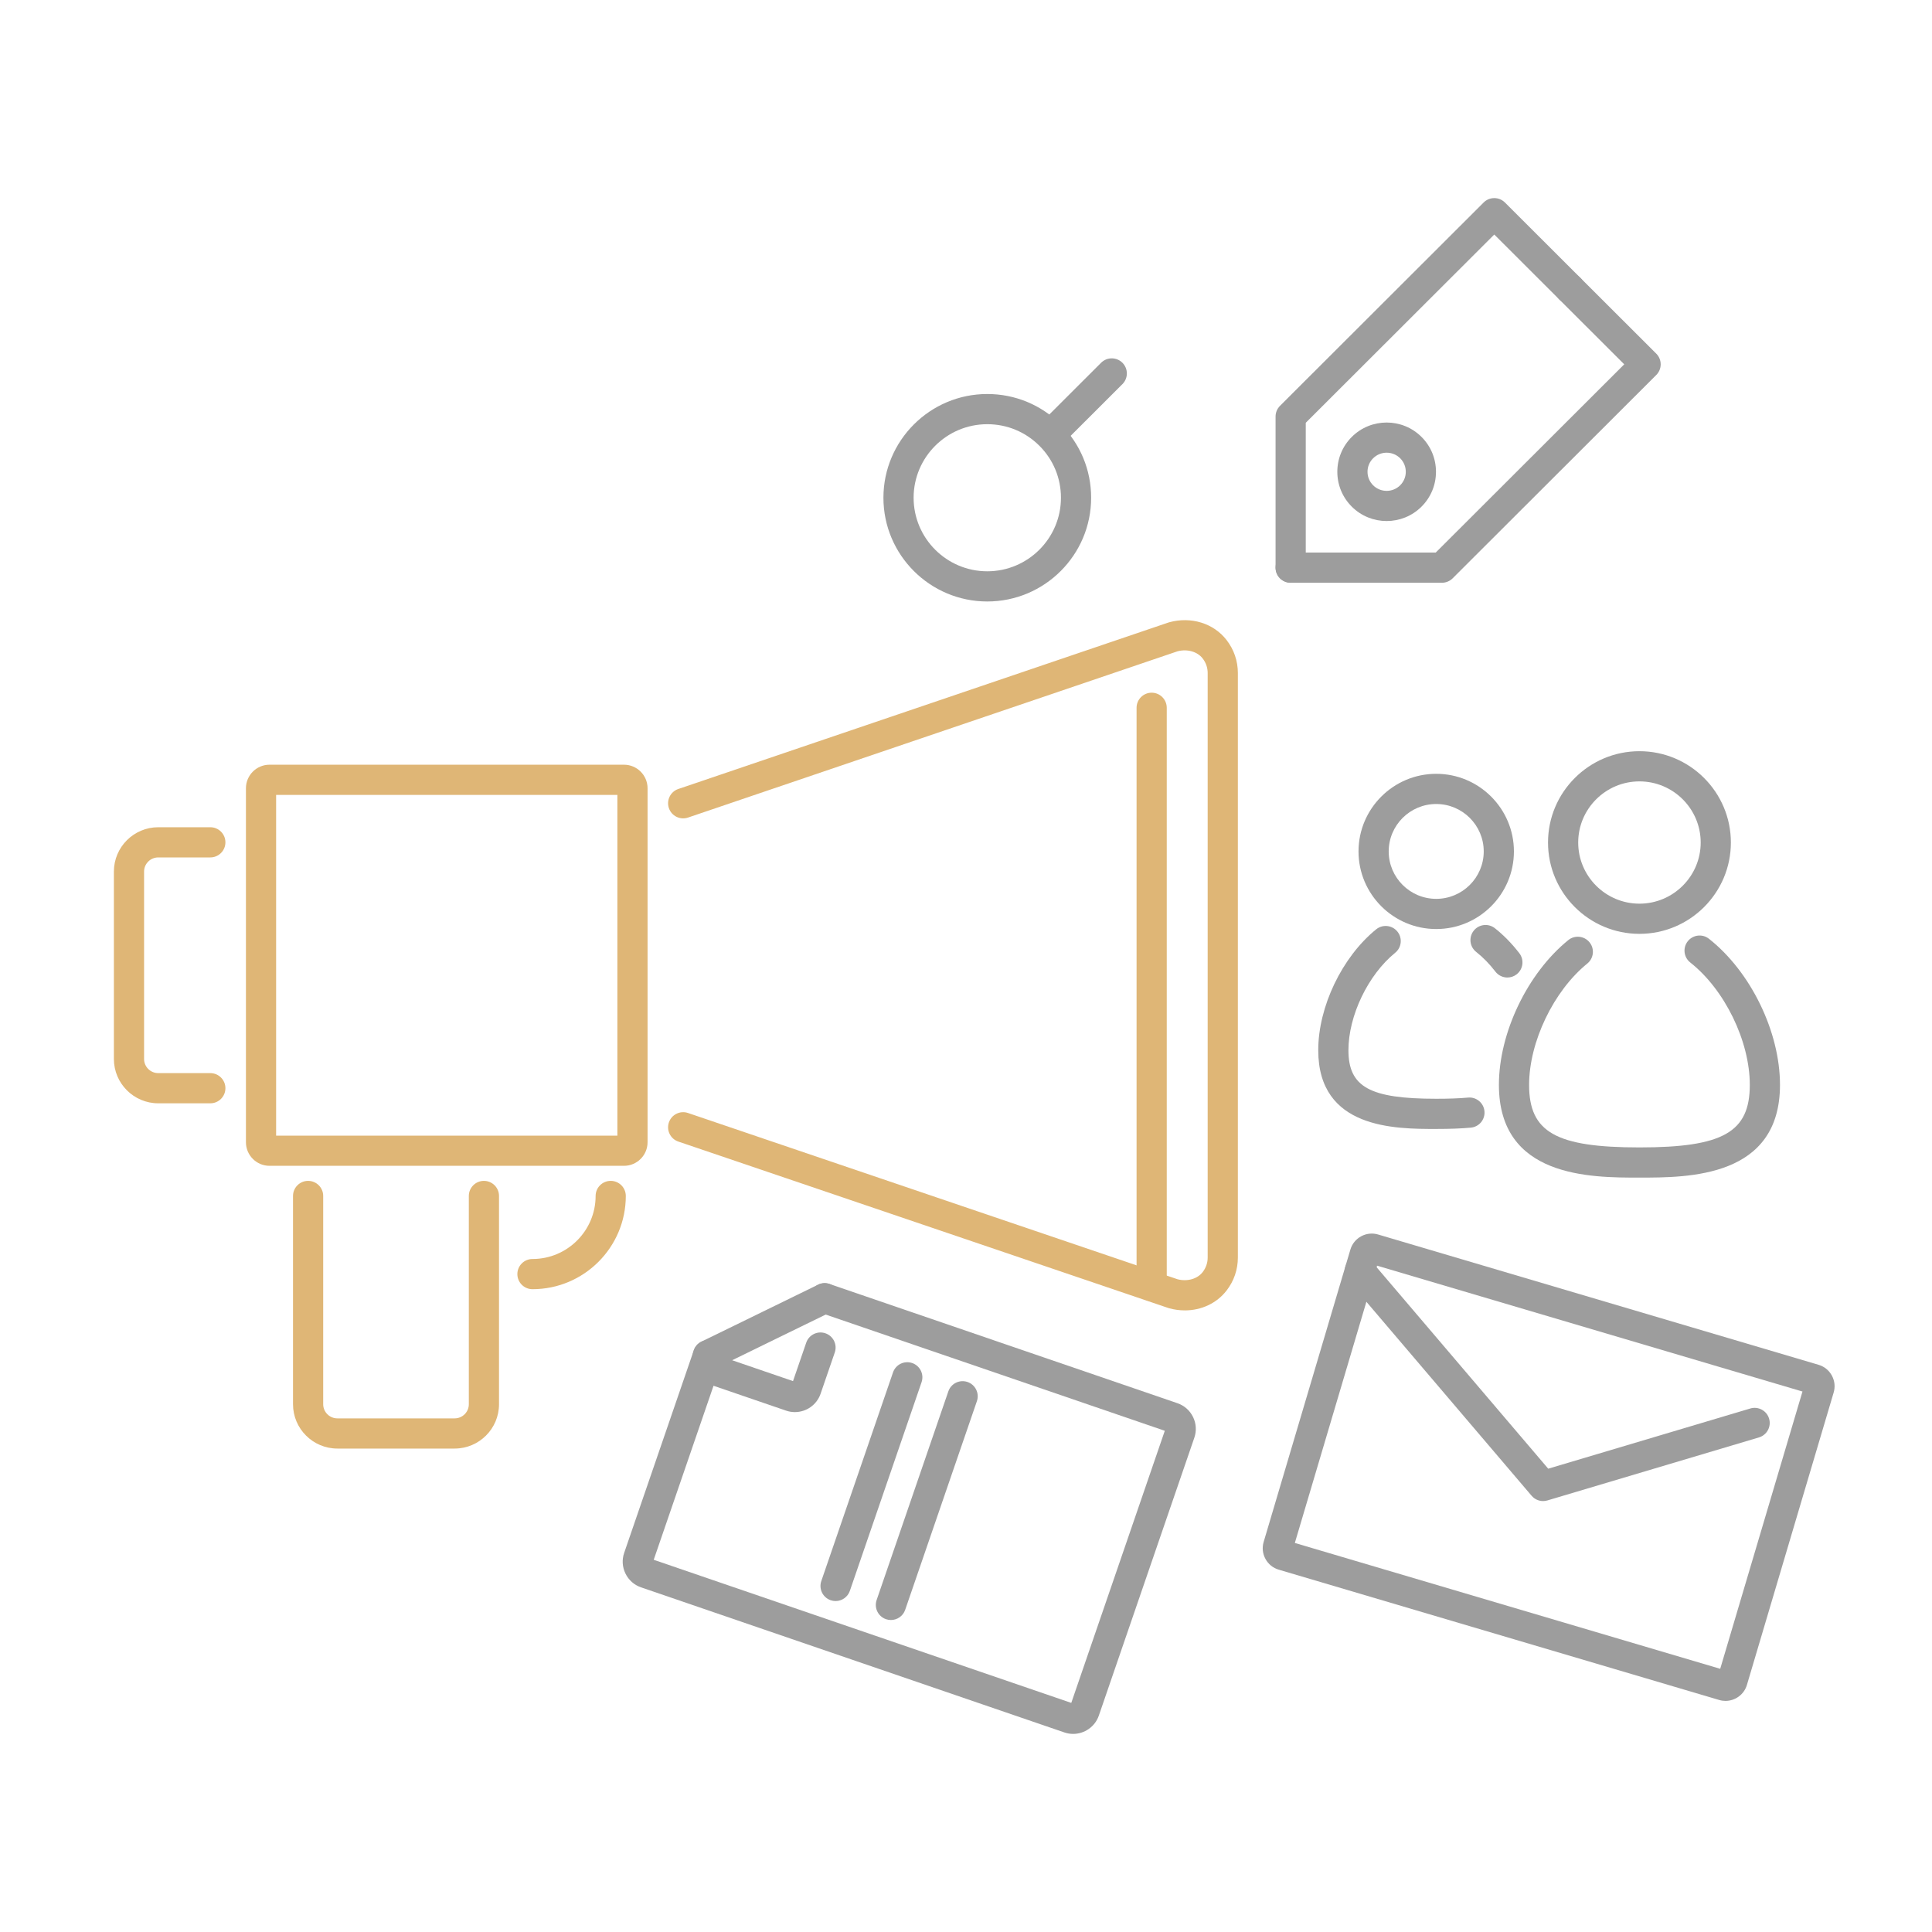 <?xml version="1.0" encoding="UTF-8"?>
<svg xmlns="http://www.w3.org/2000/svg" id="Ebene_1" data-name="Ebene 1" width="512" height="512" viewBox="0 0 512 512">
  <defs>
    <style>
      .cls-1 {
        fill: #9d9d9d;
      }

      .cls-1, .cls-2 {
        stroke-width: 0px;
      }

      .cls-2 {
        fill: #dfb676;
      }
    </style>
  </defs>
  <path class="cls-2" d="M165.367,308.954h-93.947c-3.443,0-6.244-2.801-6.244-6.244v-93.809c0-3.443,2.801-6.244,6.244-6.244h93.947c3.443,0,6.244,2.801,6.244,6.244v93.809c0,3.443-2.801,6.244-6.244,6.244ZM73.175,300.954h90.436v-90.297h-90.436v90.297Z"></path>
  <path class="cls-2" d="M120.487,383.884h-31.08c-6.482,0-11.756-5.269-11.756-11.745v-55.196c0-2.209,1.791-4,4-4s4,1.791,4,4v55.196c0,2.065,1.685,3.745,3.756,3.745h31.08c2.071,0,3.757-1.68,3.757-3.745v-55.196c0-2.209,1.791-4,4-4s4,1.791,4,4v55.196c0,6.477-5.274,11.745-11.757,11.745Z"></path>
  <path class="cls-2" d="M55.738,292.387h-13.799c-6.482,0-11.757-5.27-11.757-11.746v-49.67c0-6.477,5.274-11.746,11.757-11.746h13.799c2.209,0,4,1.791,4,4s-1.791,4-4,4h-13.799c-2.071,0-3.757,1.68-3.757,3.746v49.67c0,2.065,1.686,3.746,3.757,3.746h13.799c2.209,0,4,1.791,4,4s-1.791,4-4,4Z"></path>
  <path class="cls-2" d="M313.987,347.267c-1.368,0-2.762-.185-4.146-.564-.076-.021-.152-.044-.228-.07l-129.851-44.104c-2.092-.71-3.212-2.981-2.501-5.073.711-2.091,2.98-3.215,5.073-2.501l129.727,44.062c2.585.671,5.251-.082,6.656-1.896.87-1.121,1.329-2.458,1.329-3.866v-154.895c0-1.408-.459-2.745-1.328-3.865-1.407-1.814-4.071-2.568-6.657-1.896l-129.727,44.062c-2.094.711-4.362-.41-5.073-2.501-.711-2.092.409-4.364,2.501-5.074l129.851-44.104c.075-.025.15-.049.228-.07,5.797-1.59,11.762.247,15.199,4.681,1.967,2.535,3.007,5.567,3.007,8.768v154.895c0,3.201-1.04,6.233-3.008,8.77-2.615,3.373-6.696,5.243-11.052,5.244Z"></path>
  <path class="cls-2" d="M305.202,344.815c-2.209,0-4-1.791-4-4v-153.243c0-2.209,1.791-4,4-4s4,1.791,4,4v153.243c0,2.209-1.791,4-4,4Z"></path>
  <path class="cls-2" d="M141.108,341.65c-2.209,0-4-1.791-4-4s1.791-4,4-4c9.229,0,16.736-7.495,16.736-16.708,0-2.209,1.791-4,4-4s4,1.791,4,4c0,13.624-11.097,24.708-24.736,24.708Z"></path>
  <path class="cls-1" d="M284.39,459.501c-.771,0-1.556-.125-2.325-.389l-112.179-38.446c-1.815-.623-3.28-1.917-4.126-3.644-.848-1.73-.971-3.683-.346-5.498l18.448-53.682c.718-2.089,2.991-3.2,5.083-2.483,2.09.719,3.201,2.994,2.483,5.083l-18.187,52.917,110.658,37.926,24.785-72.114-91.432-31.335c-2.09-.717-3.203-2.991-2.487-5.081.717-2.089,2.988-3.206,5.081-2.487l92.194,31.597c1.815.623,3.28,1.917,4.127,3.646.846,1.729.969,3.681.346,5.495l-25.309,73.639c-1.025,2.979-3.826,4.857-6.816,4.857ZM309.448,379.433h.011-.011Z"></path>
  <path class="cls-1" d="M210.649,374.223c-.773,0-1.559-.126-2.329-.39l-19.984-6.85c-1.815-.623-3.28-1.917-4.126-3.645-.847-1.729-.97-3.681-.347-5.495.345-1.004,1.074-1.83,2.028-2.296l30.905-15.091c1.982-.969,4.381-.146,5.35,1.84s.146,4.38-1.84,5.35l-26.277,12.831,16.128,5.528,3.502-10.188c.718-2.09,2.988-3.201,5.083-2.483,2.09.719,3.201,2.994,2.483,5.083l-3.763,10.946c-1.023,2.979-3.823,4.858-6.813,4.858Z"></path>
  <path class="cls-1" d="M221.437,424.295c-.431,0-.869-.07-1.3-.218-2.09-.719-3.201-2.994-2.483-5.083l19.004-55.293c.718-2.09,2.989-3.201,5.083-2.483,2.09.719,3.201,2.994,2.483,5.083l-19.004,55.293c-.57,1.659-2.122,2.701-3.783,2.701Z"></path>
  <path class="cls-1" d="M236.101,429.321c-.431,0-.869-.07-1.3-.218-2.09-.719-3.201-2.994-2.483-5.083l19.003-55.294c.718-2.09,2.988-3.201,5.083-2.483,2.09.719,3.201,2.994,2.483,5.083l-19.003,55.294c-.57,1.659-2.122,2.701-3.783,2.701Z"></path>
  <path class="cls-1" d="M261.64,159.4c-15.177,0-27.523-12.333-27.523-27.491s12.347-27.491,27.523-27.491c7.351,0,14.262,2.859,19.46,8.05,5.2,5.193,8.063,12.097,8.063,19.441,0,15.158-12.347,27.491-27.523,27.491ZM261.64,112.418c-10.766,0-19.523,8.744-19.523,19.491s8.758,19.491,19.523,19.491,19.523-8.744,19.523-19.491c0-5.205-2.03-10.099-5.716-13.78-3.688-3.683-8.592-5.711-13.808-5.711Z"></path>
  <path class="cls-1" d="M278.655,118.918c-1.024,0-2.049-.391-2.83-1.174-1.562-1.563-1.56-4.096.004-5.657l15.973-15.95c1.562-1.561,4.096-1.559,5.656.004,1.562,1.563,1.56,4.096-.004,5.657l-15.973,15.95c-.78.78-1.804,1.169-2.826,1.169Z"></path>
  <path class="cls-1" d="M382.14,154.43h-40.102c-2.209,0-4-1.791-4-4s1.791-4,4-4h38.446l49.954-49.884-17.216-17.192c-1.563-1.561-1.565-4.094-.004-5.657,1.561-1.563,4.094-1.565,5.656-.004l20.051,20.023c.752.75,1.174,1.769,1.174,2.831s-.422,2.08-1.174,2.831l-53.96,53.884c-.75.749-1.767,1.169-2.826,1.169Z"></path>
  <path class="cls-1" d="M342.039,154.43c-2.209,0-4-1.791-4-4v-40.046c0-1.062.422-2.08,1.174-2.831l53.959-53.884c1.561-1.56,4.092-1.56,5.652,0l20.052,20.023c1.563,1.561,1.565,4.094.004,5.657-1.561,1.564-4.094,1.565-5.656.004l-17.226-17.201-49.959,49.89v38.387c0,2.209-1.791,4-4,4Z"></path>
  <path class="cls-1" d="M367.477,138.08c-3.347,0-6.693-1.272-9.241-3.816-2.471-2.467-3.831-5.748-3.831-9.237s1.36-6.77,3.831-9.237c5.096-5.089,13.387-5.089,18.482,0,2.471,2.467,3.831,5.748,3.831,9.237s-1.36,6.77-3.831,9.237c-2.548,2.544-5.895,3.816-9.241,3.816ZM367.477,119.969c-1.3,0-2.6.494-3.589,1.482-.956.955-1.483,2.225-1.483,3.576s.527,2.621,1.483,3.576c1.979,1.977,5.199,1.977,7.178,0,.956-.955,1.483-2.225,1.483-3.576s-.527-2.621-1.483-3.576c-.989-.988-2.289-1.482-3.589-1.482Z"></path>
  <path class="cls-1" d="M380.613,246.205c-11.354,0-20.592-9.227-20.592-20.568s9.237-20.568,20.592-20.568,20.591,9.227,20.591,20.568-9.237,20.568-20.591,20.568ZM380.613,213.069c-6.943,0-12.592,5.638-12.592,12.568s5.648,12.568,12.592,12.568,12.591-5.638,12.591-12.568-5.648-12.568-12.591-12.568Z"></path>
  <path class="cls-1" d="M380.613,299.185c-10.927,0-31.265,0-31.265-20.872,0-11.525,6.311-24.696,15.347-32.028,1.715-1.391,4.234-1.13,5.627.585,1.392,1.716,1.129,4.235-.586,5.626-7.178,5.825-12.388,16.681-12.388,25.816,0,9.744,5.653,12.872,23.265,12.872,3.419,0,6.101-.099,8.44-.312,2.198-.207,4.146,1.421,4.346,3.621s-1.421,4.146-3.621,4.346c-2.587.235-5.499.345-9.165.345Z"></path>
  <path class="cls-1" d="M399.473,259.052c-1.198,0-2.384-.536-3.172-1.559-1.571-2.041-3.284-3.796-5.092-5.22-1.735-1.367-2.033-3.882-.667-5.617,1.369-1.735,3.884-2.034,5.618-.667,2.325,1.832,4.505,4.06,6.479,6.622,1.348,1.75,1.022,4.262-.728,5.61-.728.561-1.587.831-2.438.831Z"></path>
  <path class="cls-1" d="M434.47,247.48c-13.36,0-24.23-10.857-24.23-24.202s10.87-24.202,24.23-24.202,24.231,10.857,24.231,24.202-10.87,24.202-24.231,24.202ZM434.47,207.076c-8.949,0-16.23,7.268-16.23,16.202s7.281,16.202,16.23,16.202,16.231-7.268,16.231-16.202-7.281-16.202-16.231-16.202Z"></path>
  <path class="cls-1" d="M434.47,312.079c-13.016,0-37.243,0-37.243-24.572,0-13.808,7.561-29.586,18.387-38.371,1.714-1.391,4.233-1.13,5.627.585,1.392,1.715,1.129,4.234-.586,5.626-8.939,7.253-15.428,20.779-15.428,32.159,0,12.545,7.105,16.572,29.243,16.572s29.244-4.027,29.244-16.572c0-11.593-6.637-25.236-15.78-32.44-1.735-1.367-2.033-3.882-.666-5.618,1.367-1.733,3.883-2.033,5.617-.667,11.086,8.735,18.829,24.659,18.829,38.724,0,24.572-24.228,24.572-37.244,24.572Z"></path>
  <path class="cls-1" d="M457.28,450.755c-.555,0-1.118-.078-1.676-.244l-116.73-34.533c-1.515-.448-2.764-1.461-3.518-2.852-.755-1.391-.923-2.989-.473-4.502l22.985-77.48c.448-1.511,1.46-2.759,2.848-3.513,1.391-.755,2.986-.923,4.5-.475l116.73,34.533c1.515.448,2.764,1.461,3.518,2.852.754,1.39.922,2.988.474,4.5l-22.986,77.482c-.761,2.566-3.121,4.231-5.672,4.231ZM343.146,408.898l112.729,33.351,21.799-73.48-112.729-33.35-21.799,73.479Z"></path>
  <path class="cls-1" d="M408.938,397.797c-1.153,0-2.272-.5-3.045-1.406l-48.568-57.019c-1.433-1.682-1.23-4.206.451-5.639,1.683-1.434,4.207-1.229,5.639.451l46.879,55.035,53.558-15.955c2.115-.631,4.344.575,4.976,2.692.63,2.117-.575,4.345-2.692,4.976l-56.055,16.698c-.376.111-.761.166-1.142.166Z"></path>
</svg>
